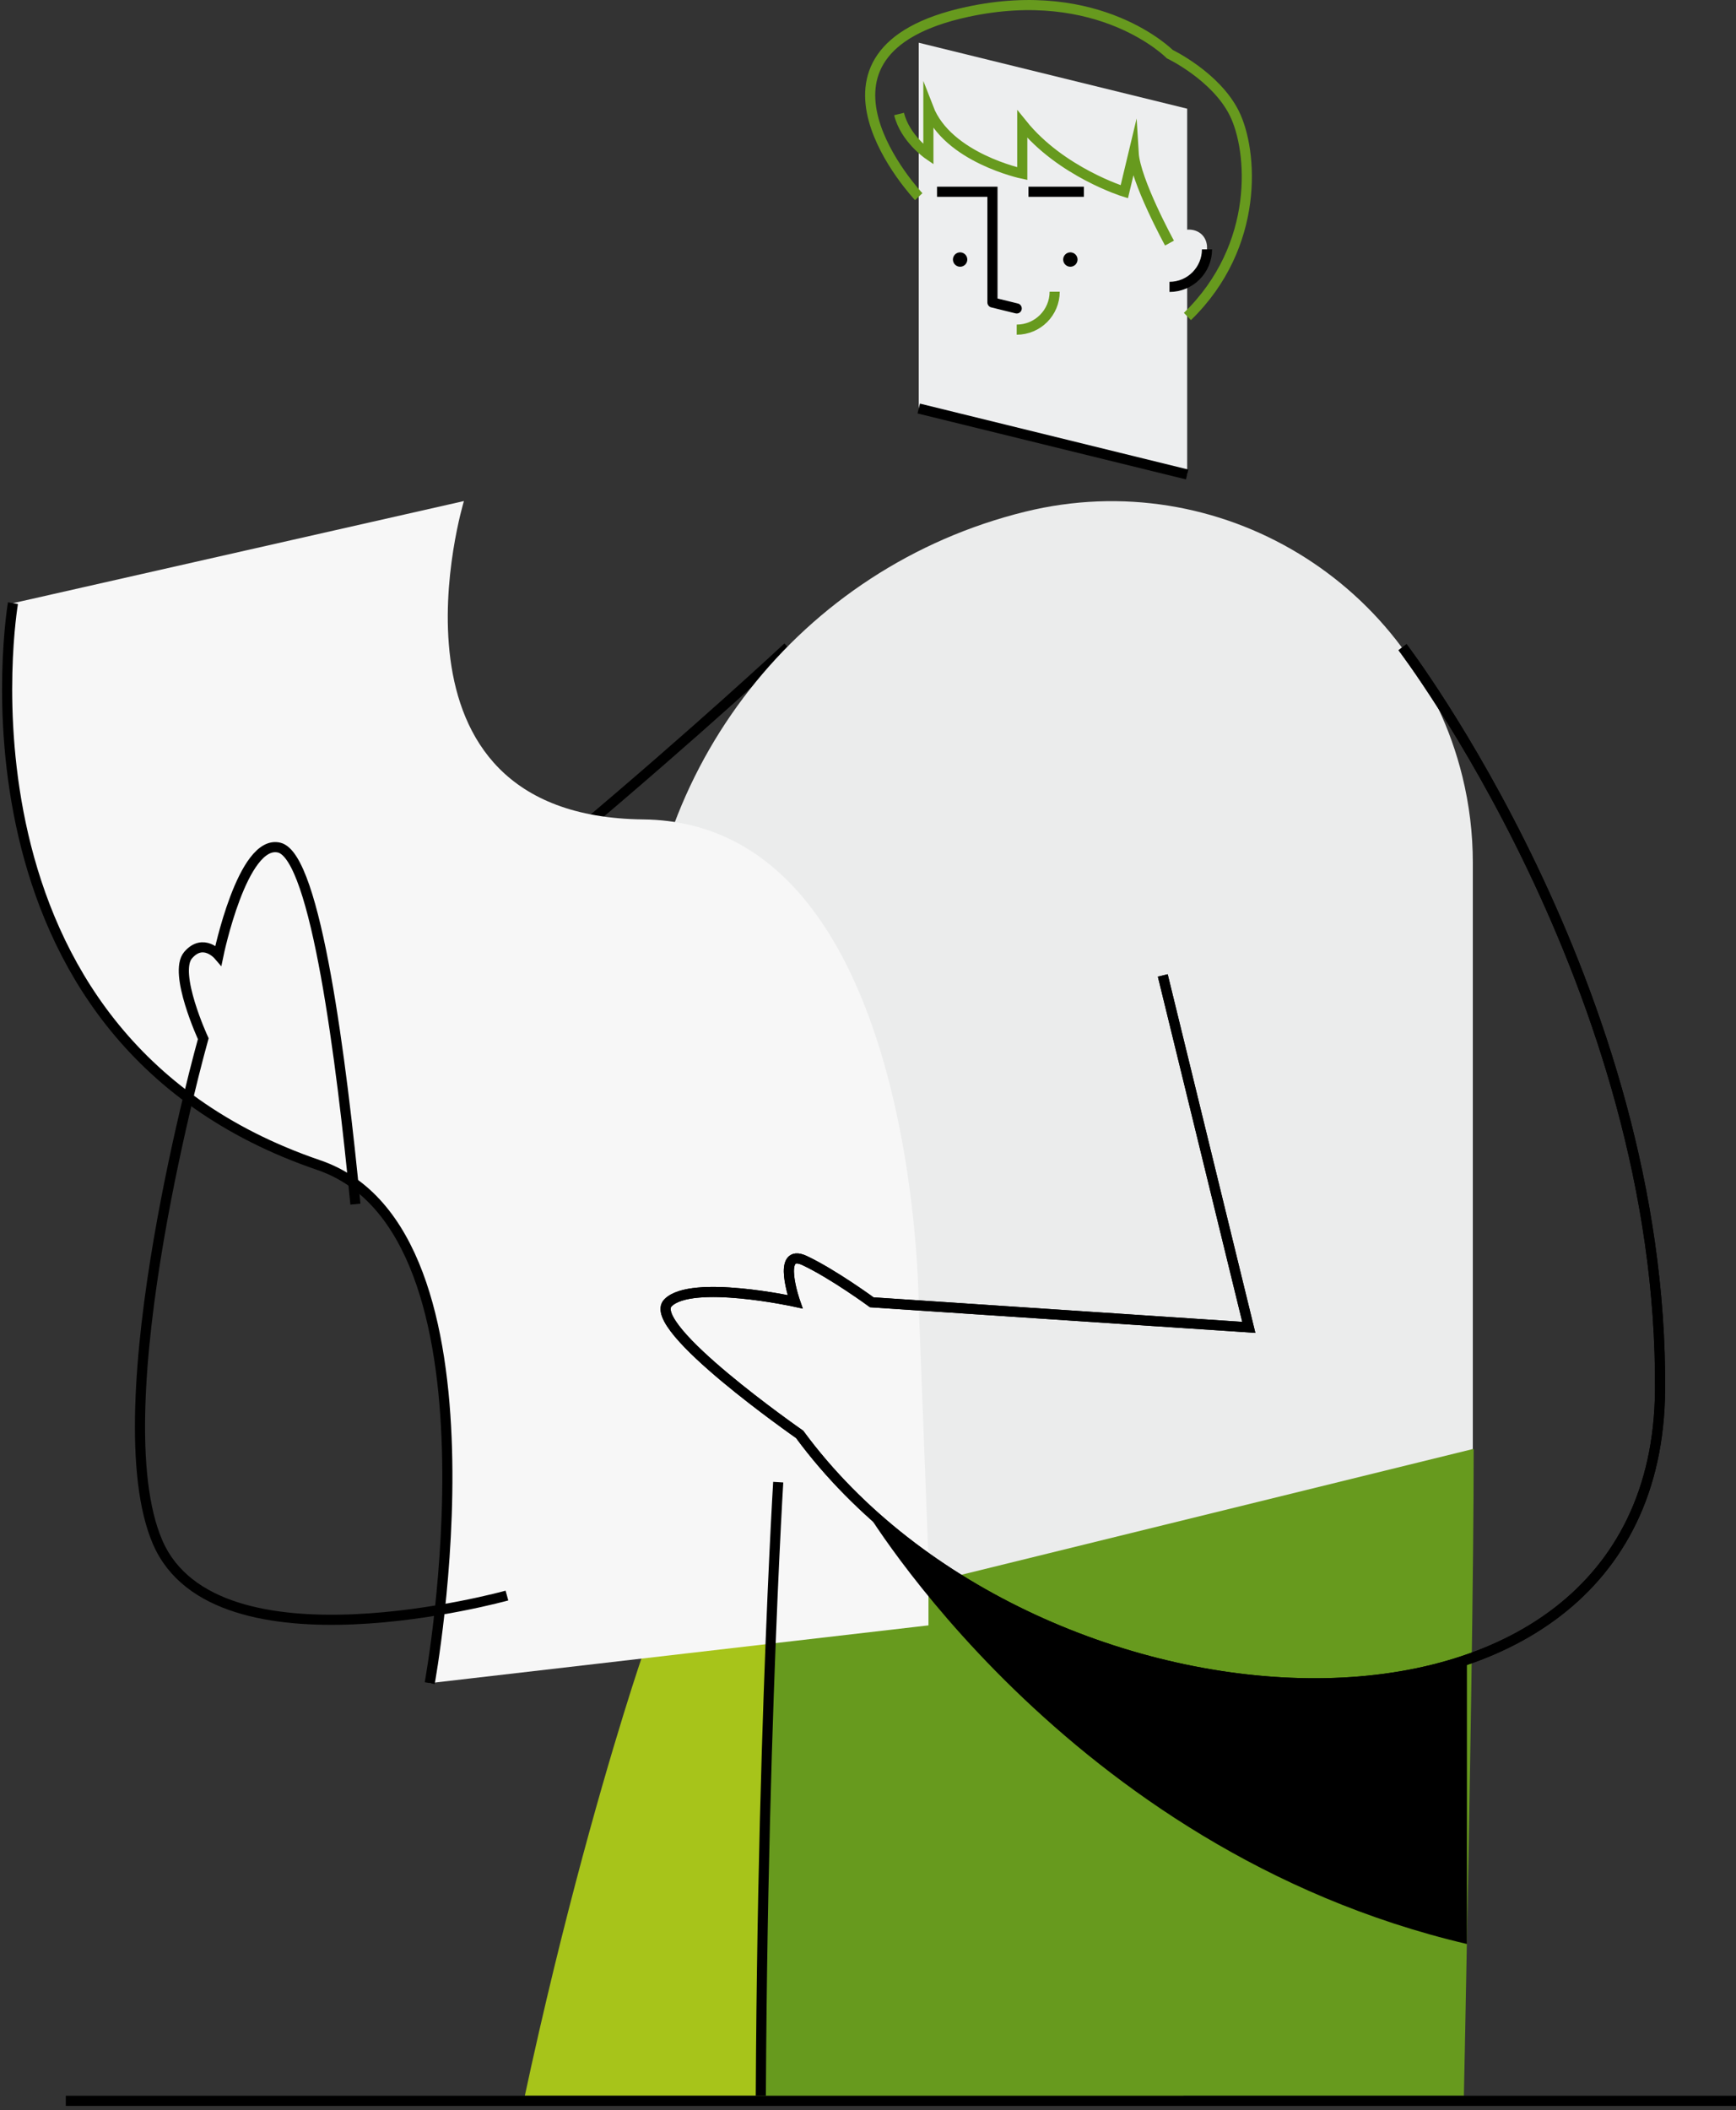 <svg width="325" height="395" viewBox="0 0 325 395" fill="none" xmlns="http://www.w3.org/2000/svg">
<rect x="0" y="0" width="325" height="395" fill="#333333" stroke="none"/>
<g clip-path="url(#clip0_6705_11613)">
<path d="M147.493 121.131C147.493 121.131 130.911 136.623 107.223 156.521" stroke="black" stroke-width="1.895" stroke-miterlimit="10"/>
<path d="M120.413 309.442C120.413 309.442 30.503 569.11 120.413 721.187L110.833 748.182L188.066 715.502L178.401 499.467C178.401 499.467 239.403 364.256 233.376 338.066C227.35 311.877 225.967 273.635 225.967 273.635" fill="#A7C41A"/>
<path d="M145.693 277.425C145.693 277.425 126.562 589.633 180.59 737.447L169.286 754.028H265.393C265.393 754.028 275.892 356.931 275.892 271.228L145.693 277.425Z" fill="#679A1E"/>
<path d="M171.997 35.892V76.465L222.253 88.811V20.343L171.997 7.997V35.892Z" fill="#EDEEEF"/>
<path d="M200.383 49.925C199.64 49.925 199.038 49.322 199.038 48.579C199.038 47.836 199.64 47.234 200.383 47.234C201.126 47.234 201.729 47.836 201.729 48.579C201.729 49.322 201.126 49.925 200.383 49.925Z" fill="black"/>
<path d="M179.745 49.925C179.002 49.925 178.399 49.322 178.399 48.579C178.399 47.836 179.002 47.234 179.745 47.234C180.488 47.234 181.09 47.836 181.09 48.579C181.09 49.322 180.488 49.925 179.745 49.925Z" fill="black"/>
<path d="M185.8 56.595V35.892H175.425" stroke="black" stroke-width="1.895" stroke-miterlimit="10"/>
<path d="M202.913 35.892H192.538" stroke="black" stroke-width="1.895" stroke-miterlimit="10"/>
<path d="M218.945 46.504V53.696C222.82 53.696 225.966 50.541 225.966 46.665V46.031C225.549 41.663 218.945 42.117 218.945 46.504Z" fill="#EDEEEF"/>
<path d="M218.944 53.696C222.82 53.696 225.966 50.541 225.966 46.666" stroke="black" stroke-width="1.895" stroke-miterlimit="10"/>
<path d="M190.34 61.703C194.263 61.703 197.446 58.519 197.446 54.596" stroke="#679A1E" stroke-width="1.895" stroke-miterlimit="10"/>
<path d="M171.996 76.465L222.253 88.811" stroke="black" stroke-width="1.895" stroke-miterlimit="10"/>
<path d="M185.801 56.614L190.34 57.732" stroke="black" stroke-width="1.895" stroke-miterlimit="10" stroke-linecap="round"/>
<path d="M218.945 45.5C218.945 45.5 212.539 33.817 212.227 28.606L210.483 35.892C210.483 35.892 198.639 32.235 191.381 23.233V32.5C191.381 32.5 177.405 29.553 173.805 20.23V28.918C173.805 28.918 169.427 25.915 168.318 21.338" stroke="#679A1E" stroke-width="1.895" stroke-miterlimit="10"/>
<path d="M171.994 36.811C171.994 36.811 146.411 9.721 181.09 2.227C205.906 -3.136 218.991 10.129 218.991 10.129C218.991 10.129 227.585 14.232 231.063 21.177C234.54 28.122 235.961 45.974 222.298 59.239" stroke="#679A1E" stroke-width="1.895" stroke-miterlimit="10"/>
<path d="M275.73 161.466V271.227L120.251 309.44V187.21C120.251 143.87 149.842 106.121 191.931 95.774C228.221 86.858 264.862 109.058 273.778 145.348C275.076 150.626 275.73 156.036 275.73 161.475V161.466Z" fill="#EBECEC"/>
<path d="M171.994 244.337C171.994 244.337 171.909 153.944 120.411 153.375C68.913 152.807 86.85 93.786 86.85 93.786L2.445 112.897C2.445 112.897 -11.427 193.834 59.675 218.072C96.013 230.475 80.464 315.041 80.464 315.041L173.823 304.23V291.789" fill="#F7F7F7"/>
<path d="M2.426 112.897C2.426 112.897 -11.446 193.835 59.656 218.072C95.993 230.475 80.445 315.042 80.445 315.042" stroke="black" stroke-width="1.895" stroke-miterlimit="10"/>
<path d="M262.569 121.131C262.569 121.131 311.413 185.099 310.779 260.275C310.144 335.451 193.921 328.497 149.7 268.48C149.7 268.48 120.649 248.27 125.064 243.845C129.48 239.42 148.847 243.655 148.847 243.655C148.847 243.655 145.284 233.422 150.647 235.952C156.01 238.482 163.211 243.76 163.211 243.76L233.792 248.45L217.685 182.578" stroke="black" stroke-width="1.895" stroke-miterlimit="10"/>
<path d="M145.692 277.425C145.692 277.425 126.562 589.634 180.589 737.447" stroke="black" stroke-width="1.895" stroke-miterlimit="10"/>
<path d="M262.569 121.131C262.569 121.131 311.413 185.099 310.779 260.275C310.144 335.451 193.921 328.497 149.7 268.48C149.7 268.48 120.649 248.27 125.064 243.845C129.48 239.42 148.847 243.655 148.847 243.655C148.847 243.655 145.284 233.422 150.647 235.952C156.01 238.482 163.211 243.76 163.211 243.76L233.792 248.45L217.685 182.578" stroke="black" stroke-width="1.895" stroke-miterlimit="10"/>
<path d="M274.622 310.635V363.867C199.294 346.177 161.497 281.755 161.497 281.755C192.253 310.777 241.212 322.148 274.622 310.635Z" fill="black"/>
<path d="M94.904 298.649C94.904 298.649 40.422 313.81 29.526 288.7C18.629 263.591 38.053 194.422 38.053 194.422C38.053 194.422 32.368 182.104 35.211 178.788C38.053 175.472 40.896 178.788 40.896 178.788C40.896 178.788 45.397 156.995 52.266 158.653C59.136 160.311 63.94 198.648 66.536 225.387" stroke="black" stroke-width="1.895" stroke-miterlimit="10"/>
</g>
<path d="M325 393.222H12.318" stroke="black" stroke-width="1.895"/>
<defs>
<clipPath id="clip0_6705_11613">
<rect width="311.735" height="392.274" fill="white" transform="matrix(-1 0 0 1 311.736 0)"/>
</clipPath>
</defs>
</svg>
